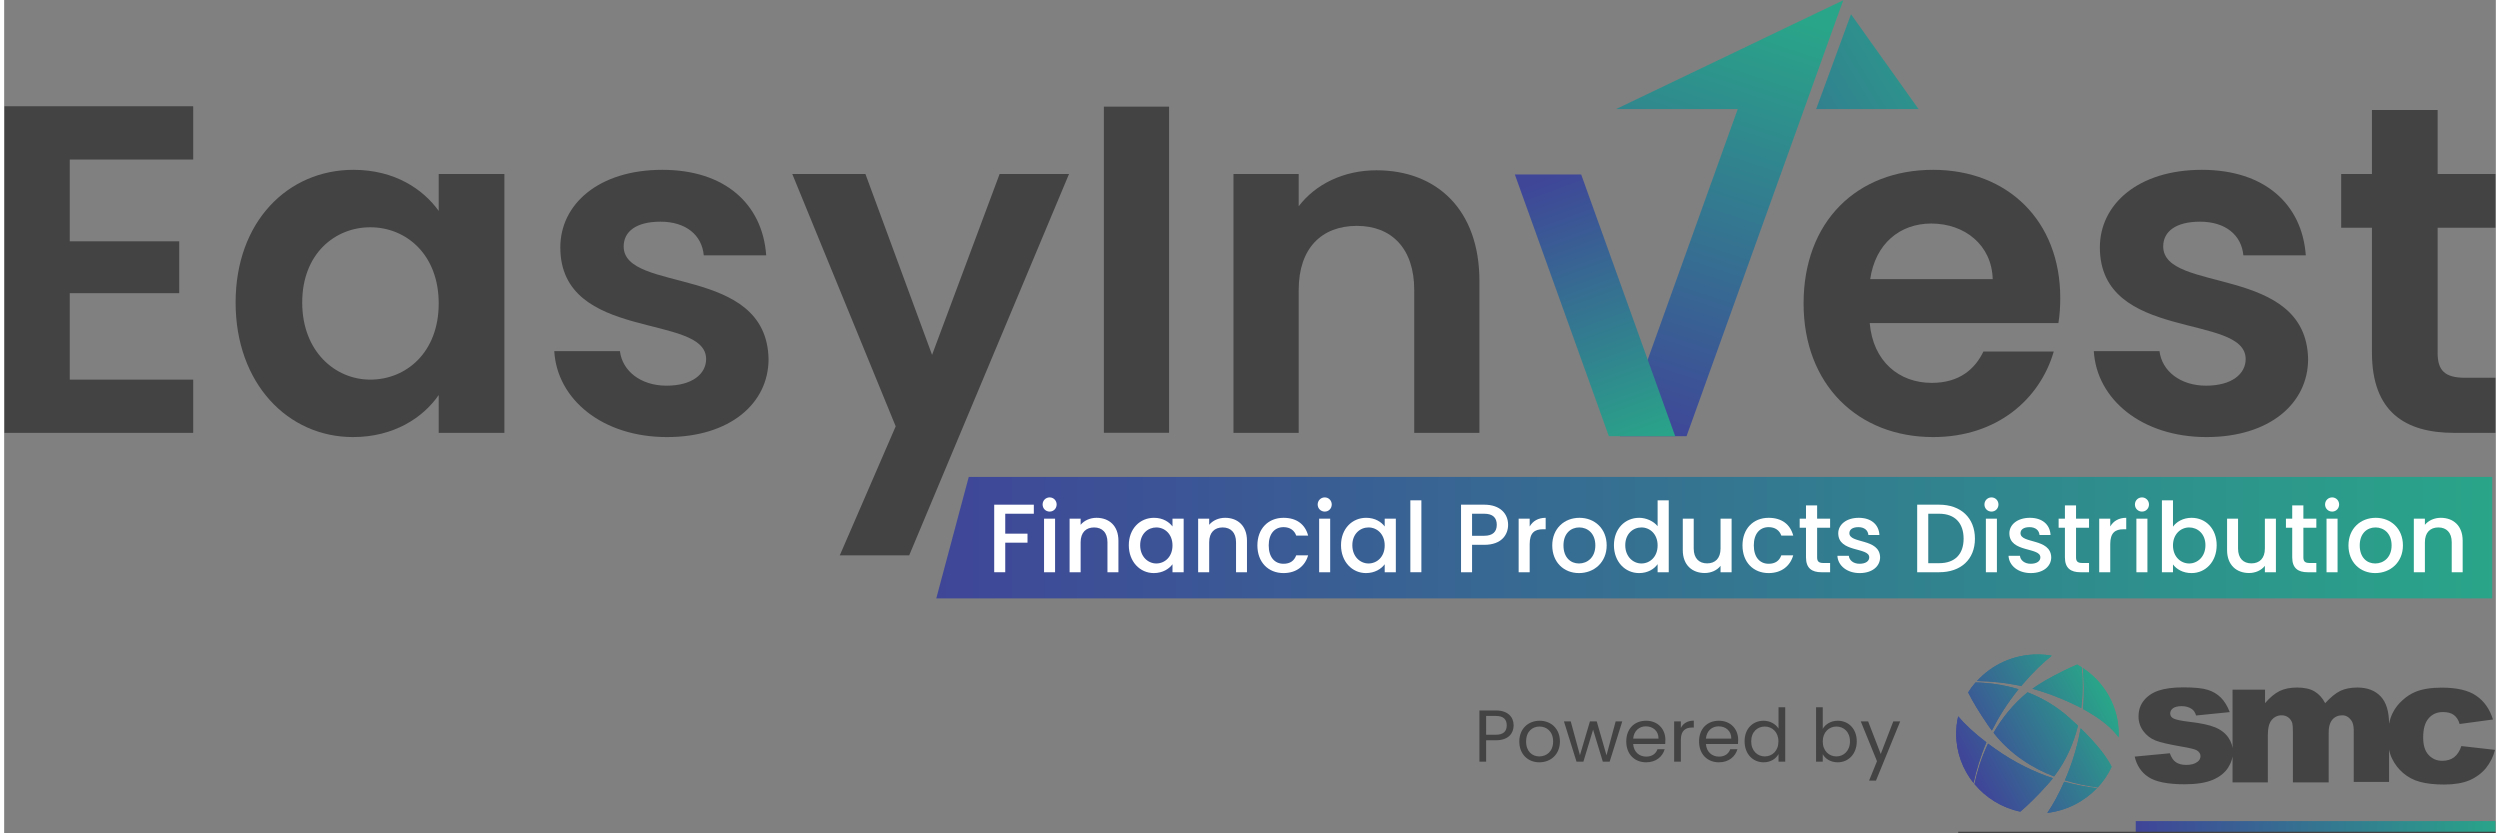 <?xml version="1.0" encoding="UTF-8"?>
<svg xmlns="http://www.w3.org/2000/svg" xmlns:xlink="http://www.w3.org/1999/xlink" width="300px" height="100px" viewBox="0 0 299 100" version="1.1">
<rect x="0" y="0" width="299" height="100" fill="#808080" stroke="none"/>
<defs>
<linearGradient id="linear0" gradientUnits="userSpaceOnUse" x1="1204.93" y1="692.885" x2="3216.37" y2="692.885" gradientTransform="matrix(0.093,0,0,0.093,0,0)">
<stop offset="0" style="stop-color:rgb(24.706%,27.451%,59.608%);stop-opacity:1;"/>
<stop offset="1" style="stop-color:rgb(16.078%,64.706%,53.725%);stop-opacity:1;"/>
</linearGradient>
<linearGradient id="linear1" gradientUnits="userSpaceOnUse" x1="2074.06" y1="544.789" x2="2252.09" y2="5.167" gradientTransform="matrix(0.093,0,0,0.093,0,0)">
<stop offset="0" style="stop-color:rgb(24.706%,27.451%,59.608%);stop-opacity:1;"/>
<stop offset="1" style="stop-color:rgb(16.078%,64.706%,53.725%);stop-opacity:1;"/>
</linearGradient>
<linearGradient id="linear2" gradientUnits="userSpaceOnUse" x1="1996.18" y1="228.128" x2="2122.78" y2="575.481" gradientTransform="matrix(0.093,0,0,0.093,0,0)">
<stop offset="0" style="stop-color:rgb(24.706%,27.451%,59.608%);stop-opacity:1;"/>
<stop offset="1" style="stop-color:rgb(16.078%,64.706%,53.725%);stop-opacity:1;"/>
</linearGradient>
<linearGradient id="linear3" gradientUnits="userSpaceOnUse" x1="2003.11" y1="341.308" x2="2541.15" y2="12.154" gradientTransform="matrix(0.093,0,0,0.093,0,0)">
<stop offset="0" style="stop-color:rgb(24.706%,27.451%,59.608%);stop-opacity:1;"/>
<stop offset="1" style="stop-color:rgb(16.078%,64.706%,53.725%);stop-opacity:1;"/>
</linearGradient>
<linearGradient id="linear4" gradientUnits="userSpaceOnUse" x1="2540.37" y1="998.539" x2="2715.18" y2="902.876" gradientTransform="matrix(0.093,0,0,0.093,0,0)">
<stop offset="0" style="stop-color:rgb(24.706%,27.451%,59.608%);stop-opacity:1;"/>
<stop offset="1" style="stop-color:rgb(16.078%,64.706%,53.725%);stop-opacity:1;"/>
</linearGradient>
<linearGradient id="linear5" gradientUnits="userSpaceOnUse" x1="2566.87" y1="1046.94" x2="2741.67" y2="951.274" gradientTransform="matrix(0.093,0,0,0.093,0,0)">
<stop offset="0" style="stop-color:rgb(24.706%,27.451%,59.608%);stop-opacity:1;"/>
<stop offset="1" style="stop-color:rgb(16.078%,64.706%,53.725%);stop-opacity:1;"/>
</linearGradient>
<linearGradient id="linear6" gradientUnits="userSpaceOnUse" x1="2580.21" y1="1071.32" x2="2755.02" y2="975.66" gradientTransform="matrix(0.093,0,0,0.093,0,0)">
<stop offset="0" style="stop-color:rgb(24.706%,27.451%,59.608%);stop-opacity:1;"/>
<stop offset="1" style="stop-color:rgb(16.078%,64.706%,53.725%);stop-opacity:1;"/>
</linearGradient>
<linearGradient id="linear7" gradientUnits="userSpaceOnUse" x1="2552.27" y1="1020.35" x2="2727.08" y2="924.684" gradientTransform="matrix(0.093,0,0,0.093,0,0)">
<stop offset="0" style="stop-color:rgb(24.706%,27.451%,59.608%);stop-opacity:1;"/>
<stop offset="1" style="stop-color:rgb(16.078%,64.706%,53.725%);stop-opacity:1;"/>
</linearGradient>
<linearGradient id="linear8" gradientUnits="userSpaceOnUse" x1="2525.75" y1="971.801" x2="2700.55" y2="876.139" gradientTransform="matrix(0.093,0,0,0.093,0,0)">
<stop offset="0" style="stop-color:rgb(24.706%,27.451%,59.608%);stop-opacity:1;"/>
<stop offset="1" style="stop-color:rgb(16.078%,64.706%,53.725%);stop-opacity:1;"/>
</linearGradient>
<linearGradient id="linear9" gradientUnits="userSpaceOnUse" x1="2507.6" y1="938.655" x2="2682.41" y2="842.992" gradientTransform="matrix(0.093,0,0,0.093,0,0)">
<stop offset="0" style="stop-color:rgb(24.706%,27.451%,59.608%);stop-opacity:1;"/>
<stop offset="1" style="stop-color:rgb(16.078%,64.706%,53.725%);stop-opacity:1;"/>
</linearGradient>
<linearGradient id="linear10" gradientUnits="userSpaceOnUse" x1="2498.35" y1="921.731" x2="2673.16" y2="826.067" gradientTransform="matrix(0.093,0,0,0.093,0,0)">
<stop offset="0" style="stop-color:rgb(24.706%,27.451%,59.608%);stop-opacity:1;"/>
<stop offset="1" style="stop-color:rgb(16.078%,64.706%,53.725%);stop-opacity:1;"/>
</linearGradient>
<linearGradient id="linear11" gradientUnits="userSpaceOnUse" x1="2524.65" y1="969.814" x2="2699.46" y2="874.152" gradientTransform="matrix(0.093,0,0,0.093,0,0)">
<stop offset="0" style="stop-color:rgb(24.706%,27.451%,59.608%);stop-opacity:1;"/>
<stop offset="1" style="stop-color:rgb(16.078%,64.706%,53.725%);stop-opacity:1;"/>
</linearGradient>
<linearGradient id="linear12" gradientUnits="userSpaceOnUse" x1="2539.81" y1="997.528" x2="2714.62" y2="901.866" gradientTransform="matrix(0.093,0,0,0.093,0,0)">
<stop offset="0" style="stop-color:rgb(24.706%,27.451%,59.608%);stop-opacity:1;"/>
<stop offset="1" style="stop-color:rgb(16.078%,64.706%,53.725%);stop-opacity:1;"/>
</linearGradient>
<linearGradient id="linear13" gradientUnits="userSpaceOnUse" x1="2755.43" y1="1065.42" x2="3220.45" y2="1065.42" gradientTransform="matrix(0.093,0,0,0.093,0,0)">
<stop offset="0" style="stop-color:rgb(24.706%,27.451%,59.608%);stop-opacity:1;"/>
<stop offset="1" style="stop-color:rgb(16.078%,64.706%,53.725%);stop-opacity:1;"/>
</linearGradient>
<linearGradient id="linear14" gradientUnits="userSpaceOnUse" x1="2540.37" y1="998.539" x2="2715.18" y2="902.876" gradientTransform="matrix(0.093,0,0,0.093,0,0)">
<stop offset="0" style="stop-color:rgb(24.706%,27.451%,59.608%);stop-opacity:1;"/>
<stop offset="1" style="stop-color:rgb(16.078%,64.706%,53.725%);stop-opacity:1;"/>
</linearGradient>
<linearGradient id="linear15" gradientUnits="userSpaceOnUse" x1="2566.87" y1="1046.94" x2="2741.67" y2="951.274" gradientTransform="matrix(0.093,0,0,0.093,0,0)">
<stop offset="0" style="stop-color:rgb(24.706%,27.451%,59.608%);stop-opacity:1;"/>
<stop offset="1" style="stop-color:rgb(16.078%,64.706%,53.725%);stop-opacity:1;"/>
</linearGradient>
<linearGradient id="linear16" gradientUnits="userSpaceOnUse" x1="2580.21" y1="1071.32" x2="2755.02" y2="975.66" gradientTransform="matrix(0.093,0,0,0.093,0,0)">
<stop offset="0" style="stop-color:rgb(24.706%,27.451%,59.608%);stop-opacity:1;"/>
<stop offset="1" style="stop-color:rgb(16.078%,64.706%,53.725%);stop-opacity:1;"/>
</linearGradient>
<linearGradient id="linear17" gradientUnits="userSpaceOnUse" x1="2552.27" y1="1020.35" x2="2727.08" y2="924.684" gradientTransform="matrix(0.093,0,0,0.093,0,0)">
<stop offset="0" style="stop-color:rgb(24.706%,27.451%,59.608%);stop-opacity:1;"/>
<stop offset="1" style="stop-color:rgb(16.078%,64.706%,53.725%);stop-opacity:1;"/>
</linearGradient>
<linearGradient id="linear18" gradientUnits="userSpaceOnUse" x1="2525.75" y1="971.801" x2="2700.55" y2="876.139" gradientTransform="matrix(0.093,0,0,0.093,0,0)">
<stop offset="0" style="stop-color:rgb(24.706%,27.451%,59.608%);stop-opacity:1;"/>
<stop offset="1" style="stop-color:rgb(16.078%,64.706%,53.725%);stop-opacity:1;"/>
</linearGradient>
<linearGradient id="linear19" gradientUnits="userSpaceOnUse" x1="2507.6" y1="938.655" x2="2682.41" y2="842.992" gradientTransform="matrix(0.093,0,0,0.093,0,0)">
<stop offset="0" style="stop-color:rgb(24.706%,27.451%,59.608%);stop-opacity:1;"/>
<stop offset="1" style="stop-color:rgb(16.078%,64.706%,53.725%);stop-opacity:1;"/>
</linearGradient>
<linearGradient id="linear20" gradientUnits="userSpaceOnUse" x1="2498.35" y1="921.731" x2="2673.16" y2="826.067" gradientTransform="matrix(0.093,0,0,0.093,0,0)">
<stop offset="0" style="stop-color:rgb(24.706%,27.451%,59.608%);stop-opacity:1;"/>
<stop offset="1" style="stop-color:rgb(16.078%,64.706%,53.725%);stop-opacity:1;"/>
</linearGradient>
<linearGradient id="linear21" gradientUnits="userSpaceOnUse" x1="2524.65" y1="969.814" x2="2699.46" y2="874.152" gradientTransform="matrix(0.093,0,0,0.093,0,0)">
<stop offset="0" style="stop-color:rgb(24.706%,27.451%,59.608%);stop-opacity:1;"/>
<stop offset="1" style="stop-color:rgb(16.078%,64.706%,53.725%);stop-opacity:1;"/>
</linearGradient>
<linearGradient id="linear22" gradientUnits="userSpaceOnUse" x1="2539.81" y1="997.528" x2="2714.62" y2="901.866" gradientTransform="matrix(0.093,0,0,0.093,0,0)">
<stop offset="0" style="stop-color:rgb(24.706%,27.451%,59.608%);stop-opacity:1;"/>
<stop offset="1" style="stop-color:rgb(16.078%,64.706%,53.725%);stop-opacity:1;"/>
</linearGradient>
</defs>
<g id="surface1">
<path style=" stroke:none;fill-rule:nonzero;fill:rgb(26.275%,26.275%,26.275%);fill-opacity:1;" d="M 22.684 19.145 L 7.871 19.145 L 7.871 28.957 L 21.008 28.957 L 21.008 35.18 L 7.871 35.18 L 7.871 45.555 L 22.684 45.555 L 22.684 51.945 L 0.043 51.945 L 0.043 12.75 L 22.684 12.75 Z M 22.684 19.145 "/>
<path style=" stroke:none;fill-rule:nonzero;fill:rgb(26.275%,26.275%,26.275%);fill-opacity:1;" d="M 41.914 20.379 C 46.891 20.379 50.301 22.73 52.145 25.312 L 52.145 20.883 L 60.027 20.883 L 60.027 51.945 L 52.145 51.945 L 52.145 47.402 C 50.301 50.094 46.777 52.449 41.859 52.449 C 34.031 52.449 27.773 46.004 27.773 36.301 C 27.773 26.602 34.031 20.379 41.914 20.379 Z M 43.93 27.273 C 39.734 27.273 35.766 30.414 35.766 36.301 C 35.766 42.188 39.734 45.555 43.93 45.555 C 48.234 45.555 52.145 42.301 52.145 36.414 C 52.145 30.527 48.234 27.273 43.93 27.273 Z M 43.93 27.273 "/>
<path style=" stroke:none;fill-rule:nonzero;fill:rgb(26.275%,26.275%,26.275%);fill-opacity:1;" d="M 79.539 52.449 C 71.77 52.449 66.344 47.91 66.012 42.133 L 73.891 42.133 C 74.172 44.488 76.352 46.281 79.484 46.281 C 82.559 46.281 84.234 44.879 84.234 43.086 C 84.234 37.535 66.738 41.066 66.738 29.684 C 66.738 24.527 71.32 20.379 78.98 20.379 C 86.469 20.379 91 24.469 91.445 30.637 L 83.953 30.637 C 83.73 28.227 81.832 26.602 78.754 26.602 C 75.848 26.602 74.34 27.777 74.34 29.574 C 74.34 35.234 91.5 31.703 91.727 43.086 C 91.727 48.414 87.086 52.449 79.539 52.449 Z M 79.539 52.449 "/>
<path style=" stroke:none;fill-rule:nonzero;fill:rgb(26.275%,26.275%,26.275%);fill-opacity:1;" d="M 119.453 20.883 L 127.781 20.883 L 108.605 66.637 L 100.277 66.637 L 106.984 51.16 L 94.574 20.883 L 103.352 20.883 L 111.348 42.582 Z M 119.453 20.883 "/>
<path style=" stroke:none;fill-rule:nonzero;fill:rgb(26.275%,26.275%,26.275%);fill-opacity:1;" d="M 131.965 12.797 L 139.789 12.797 L 139.789 51.934 L 131.965 51.934 Z M 131.965 12.797 "/>
<path style=" stroke:none;fill-rule:nonzero;fill:rgb(26.275%,26.275%,26.275%);fill-opacity:1;" d="M 169.207 34.789 C 169.207 29.797 166.469 27.105 162.332 27.105 C 158.082 27.105 155.344 29.797 155.344 34.789 L 155.344 51.945 L 147.516 51.945 L 147.516 20.883 L 155.344 20.883 L 155.344 24.75 C 157.355 22.117 160.711 20.434 164.68 20.434 C 171.891 20.434 177.031 25.145 177.031 33.723 L 177.031 51.945 L 169.207 51.945 Z M 169.207 34.789 "/>
<path style=" stroke:none;fill-rule:nonzero;fill:rgb(26.275%,26.275%,26.275%);fill-opacity:1;" d="M 231.473 52.449 C 222.469 52.449 215.93 46.172 215.93 36.414 C 215.93 26.602 222.301 20.379 231.473 20.379 C 240.414 20.379 246.73 26.488 246.73 35.742 C 246.73 36.75 246.676 37.758 246.508 38.77 L 223.867 38.77 C 224.258 43.367 227.391 45.945 231.305 45.945 C 234.656 45.945 236.504 44.266 237.508 42.188 L 245.949 42.188 C 244.285 47.91 239.141 52.449 231.473 52.449 Z M 223.926 33.496 L 238.625 33.496 C 238.516 29.406 235.273 26.824 231.246 26.824 C 227.5 26.824 224.539 29.238 223.926 33.496 Z M 223.926 33.496 "/>
<path style=" stroke:none;fill-rule:nonzero;fill:rgb(26.275%,26.275%,26.275%);fill-opacity:1;" d="M 264.285 52.449 C 256.516 52.449 251.094 47.91 250.758 42.133 L 258.641 42.133 C 258.918 44.488 261.102 46.281 264.23 46.281 C 267.305 46.281 268.98 44.879 268.98 43.086 C 268.98 37.535 251.484 41.066 251.484 29.684 C 251.484 24.527 256.07 20.379 263.727 20.379 C 271.219 20.379 275.746 24.469 276.195 30.637 L 268.703 30.637 C 268.48 28.227 266.578 26.602 263.504 26.602 C 260.598 26.602 259.086 27.777 259.086 29.574 C 259.086 35.234 276.25 31.703 276.473 43.086 C 276.473 48.414 271.844 52.449 264.285 52.449 Z M 264.285 52.449 "/>
<path style=" stroke:none;fill-rule:nonzero;fill:rgb(26.275%,26.275%,26.275%);fill-opacity:1;" d="M 284.133 27.332 L 280.441 27.332 L 280.441 20.883 L 284.133 20.883 L 284.133 13.199 L 292.016 13.199 L 292.016 20.883 L 298.945 20.883 L 298.945 27.332 L 292.016 27.332 L 292.016 42.359 C 292.016 44.434 292.852 45.332 295.312 45.332 L 298.945 45.332 L 298.945 51.945 L 294.027 51.945 C 288.102 51.945 284.133 49.422 284.133 42.301 Z M 284.133 27.332 "/>
<path style=" stroke:none;fill-rule:nonzero;fill:url(#linear0);" d="M 298.566 57.23 L 298.566 71.809 L 111.852 71.809 L 115.75 57.23 Z M 298.566 57.23 "/>
<path style=" stroke:none;fill-rule:nonzero;fill:rgb(100%,100%,100%);fill-opacity:1;" d="M 118.805 68.668 L 118.805 60.562 L 123.559 60.562 L 123.559 61.648 L 120.129 61.648 L 120.129 64.039 L 122.801 64.039 L 122.801 65.121 L 120.129 65.121 L 120.129 68.668 Z M 118.805 68.668 "/>
<path style=" stroke:none;fill-rule:nonzero;fill:rgb(100%,100%,100%);fill-opacity:1;" d="M 124.785 68.668 L 124.785 62.242 L 126.109 62.242 L 126.109 68.668 Z M 125.461 61.391 C 124.984 61.391 124.613 61.02 124.613 60.539 C 124.613 60.062 124.984 59.688 125.461 59.688 C 125.926 59.688 126.297 60.062 126.297 60.539 C 126.297 61.02 125.926 61.391 125.461 61.391 Z M 125.461 61.391 "/>
<path style=" stroke:none;fill-rule:nonzero;fill:rgb(100%,100%,100%);fill-opacity:1;" d="M 132.395 68.668 L 132.395 65.074 C 132.395 63.898 131.758 63.293 130.793 63.293 C 129.816 63.293 129.176 63.898 129.176 65.074 L 129.176 68.668 L 127.852 68.668 L 127.852 62.242 L 129.176 62.242 L 129.176 62.977 C 129.605 62.453 130.316 62.137 131.082 62.137 C 132.582 62.137 133.711 63.082 133.711 64.879 L 133.711 68.668 Z M 132.395 68.668 "/>
<path style=" stroke:none;fill-rule:nonzero;fill:rgb(100%,100%,100%);fill-opacity:1;" d="M 134.957 65.426 C 134.957 63.441 136.297 62.137 137.98 62.137 C 139.062 62.137 139.805 62.648 140.199 63.176 L 140.199 62.242 L 141.539 62.242 L 141.539 68.668 L 140.199 68.668 L 140.199 67.711 C 139.793 68.258 139.027 68.77 137.957 68.77 C 136.297 68.77 134.957 67.406 134.957 65.426 Z M 140.199 65.449 C 140.199 64.074 139.258 63.293 138.258 63.293 C 137.273 63.293 136.32 64.039 136.32 65.426 C 136.32 66.812 137.273 67.617 138.258 67.617 C 139.258 67.617 140.199 66.836 140.199 65.449 Z M 140.199 65.449 "/>
<path style=" stroke:none;fill-rule:nonzero;fill:rgb(100%,100%,100%);fill-opacity:1;" d="M 147.824 68.668 L 147.824 65.074 C 147.824 63.898 147.184 63.293 146.219 63.293 C 145.242 63.293 144.602 63.898 144.602 65.074 L 144.602 68.668 L 143.277 68.668 L 143.277 62.242 L 144.602 62.242 L 144.602 62.977 C 145.031 62.453 145.742 62.137 146.512 62.137 C 148.008 62.137 149.137 63.082 149.137 64.879 L 149.137 68.668 Z M 147.824 68.668 "/>
<path style=" stroke:none;fill-rule:nonzero;fill:rgb(100%,100%,100%);fill-opacity:1;" d="M 150.387 65.449 C 150.387 63.441 151.688 62.137 153.523 62.137 C 155.094 62.137 156.117 62.918 156.477 64.27 L 155.047 64.27 C 154.824 63.652 154.312 63.258 153.523 63.258 C 152.453 63.258 151.746 64.051 151.746 65.449 C 151.746 66.859 152.453 67.652 153.523 67.652 C 154.312 67.652 154.801 67.301 155.047 66.637 L 156.477 66.637 C 156.117 67.898 155.094 68.77 153.523 68.77 C 151.688 68.77 150.387 67.465 150.387 65.449 Z M 150.387 65.449 "/>
<path style=" stroke:none;fill-rule:nonzero;fill:rgb(100%,100%,100%);fill-opacity:1;" d="M 157.797 68.668 L 157.797 62.242 L 159.121 62.242 L 159.121 68.668 Z M 158.473 61.391 C 157.996 61.391 157.621 61.02 157.621 60.539 C 157.621 60.062 157.996 59.688 158.473 59.688 C 158.938 59.688 159.309 60.062 159.309 60.539 C 159.309 61.02 158.938 61.391 158.473 61.391 Z M 158.473 61.391 "/>
<path style=" stroke:none;fill-rule:nonzero;fill:rgb(100%,100%,100%);fill-opacity:1;" d="M 160.422 65.426 C 160.422 63.441 161.758 62.137 163.441 62.137 C 164.523 62.137 165.27 62.648 165.664 63.176 L 165.664 62.242 L 167 62.242 L 167 68.668 L 165.664 68.668 L 165.664 67.711 C 165.258 68.258 164.488 68.77 163.418 68.77 C 161.758 68.77 160.422 67.406 160.422 65.426 Z M 165.664 65.449 C 165.664 64.074 164.723 63.293 163.723 63.293 C 162.734 63.293 161.781 64.039 161.781 65.426 C 161.781 66.812 162.734 67.617 163.723 67.617 C 164.723 67.617 165.664 66.836 165.664 65.449 Z M 165.664 65.449 "/>
<path style=" stroke:none;fill-rule:nonzero;fill:rgb(100%,100%,100%);fill-opacity:1;" d="M 168.742 68.668 L 168.742 60.039 L 170.066 60.039 L 170.066 68.668 Z M 168.742 68.668 "/>
<path style=" stroke:none;fill-rule:nonzero;fill:rgb(100%,100%,100%);fill-opacity:1;" d="M 176.148 64.293 L 177.613 64.293 C 178.648 64.293 179.113 63.793 179.113 62.977 C 179.113 62.137 178.648 61.648 177.613 61.648 L 176.148 61.648 Z M 180.473 62.977 C 180.473 64.133 179.719 65.379 177.613 65.379 L 176.148 65.379 L 176.148 68.668 L 174.824 68.668 L 174.824 60.562 L 177.613 60.562 C 179.531 60.562 180.473 61.66 180.473 62.977 Z M 180.473 62.977 "/>
<path style=" stroke:none;fill-rule:nonzero;fill:rgb(100%,100%,100%);fill-opacity:1;" d="M 183.062 65.285 L 183.062 68.668 L 181.738 68.668 L 181.738 62.242 L 183.062 62.242 L 183.062 63.176 C 183.434 62.535 184.074 62.137 184.98 62.137 L 184.98 63.512 L 184.645 63.512 C 183.668 63.512 183.062 63.922 183.062 65.285 Z M 183.062 65.285 "/>
<path style=" stroke:none;fill-rule:nonzero;fill:rgb(100%,100%,100%);fill-opacity:1;" d="M 192.301 65.449 C 192.301 67.465 190.812 68.77 188.977 68.77 C 187.152 68.77 185.77 67.465 185.77 65.449 C 185.77 63.43 187.211 62.137 189.035 62.137 C 190.859 62.137 192.301 63.43 192.301 65.449 Z M 187.117 65.449 C 187.117 66.906 187.977 67.617 188.977 67.617 C 189.965 67.617 190.941 66.906 190.941 65.449 C 190.941 63.992 190 63.293 189.012 63.293 C 188.012 63.293 187.117 63.992 187.117 65.449 Z M 187.117 65.449 "/>
<path style=" stroke:none;fill-rule:nonzero;fill:rgb(100%,100%,100%);fill-opacity:1;" d="M 193.172 65.426 C 193.172 63.441 194.508 62.137 196.203 62.137 C 197.043 62.137 197.926 62.535 198.414 63.141 L 198.414 60.039 L 199.75 60.039 L 199.75 68.668 L 198.414 68.668 L 198.414 67.699 C 198.008 68.281 197.238 68.77 196.191 68.77 C 194.508 68.77 193.172 67.406 193.172 65.426 Z M 198.414 65.449 C 198.414 64.074 197.473 63.293 196.473 63.293 C 195.484 63.293 194.531 64.039 194.531 65.426 C 194.531 66.812 195.484 67.617 196.473 67.617 C 197.473 67.617 198.414 66.836 198.414 65.449 Z M 198.414 65.449 "/>
<path style=" stroke:none;fill-rule:nonzero;fill:rgb(100%,100%,100%);fill-opacity:1;" d="M 207.293 62.242 L 207.293 68.668 L 205.965 68.668 L 205.965 67.898 C 205.547 68.445 204.828 68.762 204.07 68.762 C 202.57 68.762 201.434 67.816 201.434 66.02 L 201.434 62.242 L 202.746 62.242 L 202.746 65.82 C 202.746 67 203.387 67.605 204.352 67.605 C 205.328 67.605 205.965 67 205.965 65.82 L 205.965 62.242 Z M 207.293 62.242 "/>
<path style=" stroke:none;fill-rule:nonzero;fill:rgb(100%,100%,100%);fill-opacity:1;" d="M 208.598 65.449 C 208.598 63.441 209.898 62.137 211.738 62.137 C 213.305 62.137 214.328 62.918 214.688 64.27 L 213.258 64.27 C 213.039 63.652 212.527 63.258 211.738 63.258 C 210.668 63.258 209.957 64.051 209.957 65.449 C 209.957 66.859 210.668 67.652 211.738 67.652 C 212.527 67.652 213.016 67.301 213.258 66.637 L 214.688 66.637 C 214.328 67.898 213.305 68.77 211.738 68.77 C 209.898 68.77 208.598 67.465 208.598 65.449 Z M 208.598 65.449 "/>
<path style=" stroke:none;fill-rule:nonzero;fill:rgb(100%,100%,100%);fill-opacity:1;" d="M 216.219 66.883 L 216.219 63.328 L 215.461 63.328 L 215.461 62.242 L 216.219 62.242 L 216.219 60.645 L 217.555 60.645 L 217.555 62.242 L 219.113 62.242 L 219.113 63.328 L 217.555 63.328 L 217.555 66.883 C 217.555 67.359 217.742 67.559 218.301 67.559 L 219.113 67.559 L 219.113 68.668 L 218.066 68.668 C 216.926 68.668 216.219 68.188 216.219 66.883 Z M 216.219 66.883 "/>
<path style=" stroke:none;fill-rule:nonzero;fill:rgb(100%,100%,100%);fill-opacity:1;" d="M 225.113 66.871 C 225.113 67.957 224.172 68.77 222.66 68.77 C 221.125 68.77 220.043 67.863 219.988 66.695 L 221.359 66.695 C 221.402 67.219 221.902 67.652 222.637 67.652 C 223.402 67.652 223.809 67.324 223.809 66.883 C 223.809 65.625 220.09 66.348 220.09 63.992 C 220.09 62.965 221.043 62.137 222.555 62.137 C 224.008 62.137 224.961 62.918 225.031 64.199 L 223.707 64.199 C 223.66 63.641 223.23 63.258 222.508 63.258 C 221.801 63.258 221.426 63.547 221.426 63.98 C 221.426 65.273 225.043 64.551 225.113 66.871 Z M 225.113 66.871 "/>
<path style=" stroke:none;fill-rule:nonzero;fill:rgb(100%,100%,100%);fill-opacity:1;" d="M 232.203 60.562 C 234.793 60.562 236.492 62.137 236.492 64.645 C 236.492 67.141 234.793 68.668 232.203 68.668 L 229.562 68.668 L 229.562 60.562 Z M 230.891 67.582 L 232.203 67.582 C 234.109 67.582 235.133 66.484 235.133 64.645 C 235.133 62.789 234.109 61.648 232.203 61.648 L 230.891 61.648 Z M 230.891 67.582 "/>
<path style=" stroke:none;fill-rule:nonzero;fill:rgb(100%,100%,100%);fill-opacity:1;" d="M 237.805 68.668 L 237.805 62.242 L 239.129 62.242 L 239.129 68.668 Z M 238.48 61.391 C 238.004 61.391 237.633 61.02 237.633 60.539 C 237.633 60.062 238.004 59.688 238.48 59.688 C 238.945 59.688 239.316 60.062 239.316 60.539 C 239.316 61.02 238.945 61.391 238.48 61.391 Z M 238.48 61.391 "/>
<path style=" stroke:none;fill-rule:nonzero;fill:rgb(100%,100%,100%);fill-opacity:1;" d="M 245.648 66.871 C 245.648 67.957 244.707 68.77 243.195 68.77 C 241.66 68.77 240.578 67.863 240.523 66.695 L 241.895 66.695 C 241.938 67.219 242.441 67.652 243.172 67.652 C 243.938 67.652 244.344 67.324 244.344 66.883 C 244.344 65.625 240.625 66.348 240.625 63.992 C 240.625 62.965 241.578 62.137 243.09 62.137 C 244.543 62.137 245.496 62.918 245.566 64.199 L 244.242 64.199 C 244.195 63.641 243.766 63.258 243.043 63.258 C 242.336 63.258 241.961 63.547 241.961 63.98 C 241.961 65.273 245.578 64.551 245.648 66.871 Z M 245.648 66.871 "/>
<path style=" stroke:none;fill-rule:nonzero;fill:rgb(100%,100%,100%);fill-opacity:1;" d="M 247.289 66.883 L 247.289 63.328 L 246.535 63.328 L 246.535 62.242 L 247.289 62.242 L 247.289 60.645 L 248.625 60.645 L 248.625 62.242 L 250.184 62.242 L 250.184 63.328 L 248.625 63.328 L 248.625 66.883 C 248.625 67.359 248.812 67.559 249.371 67.559 L 250.184 67.559 L 250.184 68.668 L 249.137 68.668 C 248 68.668 247.289 68.188 247.289 66.883 Z M 247.289 66.883 "/>
<path style=" stroke:none;fill-rule:nonzero;fill:rgb(100%,100%,100%);fill-opacity:1;" d="M 252.73 65.285 L 252.73 68.668 L 251.406 68.668 L 251.406 62.242 L 252.73 62.242 L 252.73 63.176 C 253.102 62.535 253.742 62.137 254.648 62.137 L 254.648 63.512 L 254.312 63.512 C 253.336 63.512 252.73 63.922 252.73 65.285 Z M 252.73 65.285 "/>
<path style=" stroke:none;fill-rule:nonzero;fill:rgb(100%,100%,100%);fill-opacity:1;" d="M 255.867 68.668 L 255.867 62.242 L 257.191 62.242 L 257.191 68.668 Z M 256.539 61.391 C 256.062 61.391 255.691 61.02 255.691 60.539 C 255.691 60.062 256.062 59.688 256.539 59.688 C 257.004 59.688 257.379 60.062 257.379 60.539 C 257.379 61.02 257.004 61.391 256.539 61.391 Z M 256.539 61.391 "/>
<path style=" stroke:none;fill-rule:nonzero;fill:rgb(100%,100%,100%);fill-opacity:1;" d="M 260.258 63.199 C 260.676 62.613 261.477 62.137 262.488 62.137 C 264.188 62.137 265.5 63.441 265.5 65.426 C 265.5 67.406 264.172 68.77 262.488 68.77 C 261.43 68.77 260.676 68.293 260.258 67.734 L 260.258 68.668 L 258.93 68.668 L 258.93 60.039 L 260.258 60.039 Z M 264.152 65.426 C 264.152 64.039 263.195 63.293 262.199 63.293 C 261.211 63.293 260.258 64.074 260.258 65.449 C 260.258 66.836 261.211 67.617 262.199 67.617 C 263.195 67.617 264.152 66.812 264.152 65.426 Z M 264.152 65.426 "/>
<path style=" stroke:none;fill-rule:nonzero;fill:rgb(100%,100%,100%);fill-opacity:1;" d="M 272.609 62.242 L 272.609 68.668 L 271.285 68.668 L 271.285 67.898 C 270.867 68.445 270.145 68.762 269.391 68.762 C 267.891 68.762 266.75 67.816 266.75 66.02 L 266.75 62.242 L 268.066 62.242 L 268.066 65.82 C 268.066 67 268.703 67.605 269.668 67.605 C 270.645 67.605 271.285 67 271.285 65.82 L 271.285 62.242 Z M 272.609 62.242 "/>
<path style=" stroke:none;fill-rule:nonzero;fill:rgb(100%,100%,100%);fill-opacity:1;" d="M 274.566 66.883 L 274.566 63.328 L 273.812 63.328 L 273.812 62.242 L 274.566 62.242 L 274.566 60.645 L 275.906 60.645 L 275.906 62.242 L 277.461 62.242 L 277.461 63.328 L 275.906 63.328 L 275.906 66.883 C 275.906 67.359 276.09 67.559 276.648 67.559 L 277.461 67.559 L 277.461 68.668 L 276.414 68.668 C 275.277 68.668 274.566 68.188 274.566 66.883 Z M 274.566 66.883 "/>
<path style=" stroke:none;fill-rule:nonzero;fill:rgb(100%,100%,100%);fill-opacity:1;" d="M 278.684 68.668 L 278.684 62.242 L 280.008 62.242 L 280.008 68.668 Z M 279.359 61.391 C 278.883 61.391 278.508 61.02 278.508 60.539 C 278.508 60.062 278.883 59.688 279.359 59.688 C 279.824 59.688 280.195 60.062 280.195 60.539 C 280.195 61.02 279.824 61.391 279.359 61.391 Z M 279.359 61.391 "/>
<path style=" stroke:none;fill-rule:nonzero;fill:rgb(100%,100%,100%);fill-opacity:1;" d="M 287.852 65.449 C 287.852 67.465 286.363 68.77 284.527 68.77 C 282.703 68.77 281.316 67.465 281.316 65.449 C 281.316 63.43 282.758 62.137 284.586 62.137 C 286.41 62.137 287.852 63.43 287.852 65.449 Z M 282.668 65.449 C 282.668 66.906 283.527 67.617 284.527 67.617 C 285.516 67.617 286.492 66.906 286.492 65.449 C 286.492 63.992 285.551 63.293 284.562 63.293 C 283.562 63.293 282.668 63.992 282.668 65.449 Z M 282.668 65.449 "/>
<path style=" stroke:none;fill-rule:nonzero;fill:rgb(100%,100%,100%);fill-opacity:1;" d="M 293.707 68.668 L 293.707 65.074 C 293.707 63.898 293.066 63.293 292.102 63.293 C 291.125 63.293 290.488 63.898 290.488 65.074 L 290.488 68.668 L 289.16 68.668 L 289.16 62.242 L 290.488 62.242 L 290.488 62.977 C 290.918 62.453 291.625 62.137 292.391 62.137 C 293.895 62.137 295.02 63.082 295.02 64.879 L 295.02 68.668 Z M 293.707 68.668 "/>
<path style=" stroke:none;fill-rule:nonzero;fill:url(#linear1);" d="M 220.691 0.035 L 219.461 3.434 L 215.996 13.09 L 201.887 52.34 L 193.926 52.34 L 197.227 43.156 L 208.027 13.09 L 193.422 13.09 L 209.637 5.328 L 211.055 4.645 L 217.562 1.527 Z M 220.691 0.035 "/>
<path style=" stroke:none;fill-rule:nonzero;fill:url(#linear2);" d="M 200.523 52.34 L 192.562 52.34 L 181.281 20.938 L 189.242 20.938 L 197.223 43.156 Z M 200.523 52.34 "/>
<path style=" stroke:none;fill-rule:nonzero;fill:url(#linear3);" d="M 229.727 13.09 L 217.438 13.09 L 221.621 1.707 Z M 229.727 13.09 "/>
<path style=" stroke:none;fill-rule:nonzero;fill:url(#linear4);" d="M 249.438 80.164 C 249.582 81.609 249.629 83.27 249.473 85.086 C 251.672 86.273 252.98 87.43 253.73 88.473 C 253.742 88.336 253.742 88.203 253.742 88.078 C 253.742 84.781 252.043 81.879 249.438 80.164 Z M 249.438 80.164 "/>
<path style=" stroke:none;fill-rule:nonzero;fill:url(#linear5);" d="M 249.18 87.395 C 248.867 89.145 248.363 90.996 247.582 92.926 C 247.48 93.16 247.383 93.395 247.293 93.633 C 248.668 94.059 250.008 94.324 251.238 94.484 C 251.91 93.754 252.469 92.926 252.895 92.016 C 252.414 91.039 251.383 89.539 249.18 87.395 Z M 249.18 87.395 "/>
<path style=" stroke:none;fill-rule:nonzero;fill:url(#linear6);" d="M 245.18 97.547 C 247.516 97.266 249.594 96.176 251.129 94.586 C 249.941 94.438 248.613 94.203 247.203 93.812 C 246.52 95.359 245.84 96.582 245.18 97.547 Z M 245.18 97.547 "/>
<path style=" stroke:none;fill-rule:nonzero;fill:url(#linear7);" d="M 238.863 89.816 C 238.582 89.617 238.324 89.426 238.07 89.234 C 237.273 90.906 236.758 92.59 236.438 94.09 C 237.812 95.738 239.734 96.941 241.938 97.398 C 242.844 96.625 243.906 95.594 245.156 94.203 C 245.402 93.934 245.625 93.664 245.848 93.383 C 243.625 92.645 241.242 91.512 238.863 89.816 Z M 238.863 89.816 "/>
<path style=" stroke:none;fill-rule:nonzero;fill:url(#linear8);" d="M 234.48 85.961 C 234.32 86.645 234.242 87.34 234.242 88.07 C 234.242 90.289 235.027 92.34 236.324 93.957 C 236.637 92.5 237.117 90.84 237.867 89.078 C 236.379 87.945 235.285 86.914 234.48 85.961 Z M 234.48 85.961 "/>
<path style=" stroke:none;fill-rule:nonzero;fill:url(#linear9);" d="M 238.523 87.664 C 239.332 86.051 240.383 84.367 241.723 82.707 C 239.969 82.168 238.211 81.934 236.57 81.891 C 236.246 82.258 235.941 82.664 235.676 83.09 C 236.223 84.176 237.016 85.523 238.156 87.16 C 238.281 87.34 238.402 87.508 238.523 87.664 Z M 238.523 87.664 "/>
<path style=" stroke:none;fill-rule:nonzero;fill:url(#linear10);" d="M 242.215 82.125 C 243.5 80.621 244.664 79.512 245.715 78.684 C 245.156 78.582 244.586 78.535 244.004 78.535 C 241.109 78.535 238.516 79.77 236.738 81.723 C 238.359 81.742 240.148 81.91 242.059 82.328 C 242.105 82.258 242.16 82.191 242.215 82.125 Z M 242.215 82.125 "/>
<path style=" stroke:none;fill-rule:nonzero;fill:url(#linear11);" d="M 243.387 82.652 C 244.418 82.934 245.457 83.281 246.531 83.719 C 247.559 84.133 248.453 84.547 249.246 84.961 C 249.461 83.223 249.438 81.555 249.305 80.074 C 249.125 79.961 248.945 79.848 248.754 79.746 C 247.703 80.195 246.43 80.812 244.922 81.664 C 244.383 81.98 243.871 82.305 243.387 82.652 Z M 243.387 82.652 "/>
<path style=" stroke:none;fill-rule:nonzero;fill:url(#linear12);" d="M 238.727 87.934 C 240.793 90.559 243.41 92.184 245.992 93.172 C 247.469 91.23 248.352 89.145 248.855 87.082 C 248.531 86.777 248.184 86.453 247.816 86.129 C 246.238 84.715 244.539 83.738 242.805 83.078 C 241.051 84.516 239.723 86.195 238.727 87.934 Z M 238.727 87.934 "/>
<path style=" stroke:none;fill-rule:nonzero;fill:url(#linear13);" d="M 298.957 98.531 L 255.789 98.531 L 255.789 99.875 L 298.957 99.875 Z M 298.957 98.531 "/>
<path style=" stroke:none;fill-rule:nonzero;fill:rgb(26.275%,26.275%,26.275%);fill-opacity:1;" d="M 294.863 89.527 L 298.902 89.984 C 298.699 90.793 298.328 91.531 297.805 92.184 C 297.277 92.812 296.609 93.305 295.848 93.629 C 295.066 93.965 294.059 94.137 292.828 94.145 C 291.656 94.145 290.672 94.035 289.891 93.82 C 289.141 93.621 288.457 93.262 287.867 92.754 C 287.305 92.273 286.859 91.68 286.535 91.016 C 286.211 90.355 286.055 89.48 286.055 88.383 C 286.055 87.238 286.242 86.285 286.637 85.523 C 286.926 84.949 287.328 84.445 287.809 84.02 C 288.258 83.605 288.77 83.27 289.328 83.031 C 290.156 82.684 291.219 82.516 292.516 82.516 C 294.328 82.516 295.715 82.84 296.652 83.492 C 297.605 84.141 298.273 85.098 298.656 86.34 L 294.652 86.879 C 294.527 86.406 294.293 86.051 293.969 85.801 C 293.633 85.555 293.199 85.445 292.641 85.445 C 291.934 85.445 291.363 85.703 290.93 86.207 C 290.492 86.711 290.281 87.484 290.281 88.504 C 290.281 89.426 290.492 90.121 290.93 90.59 C 291.363 91.062 291.914 91.297 292.582 91.297 C 293.141 91.297 293.613 91.152 293.992 90.871 C 294.383 90.559 294.676 90.109 294.863 89.527 Z M 267.395 82.762 L 271.305 82.762 L 271.305 84.379 C 271.875 83.707 272.457 83.223 273.039 82.93 C 273.621 82.641 274.324 82.504 275.152 82.504 C 276.035 82.504 276.742 82.664 277.254 82.977 C 277.77 83.289 278.195 83.75 278.52 84.379 C 279.188 83.66 279.793 83.168 280.352 82.898 C 280.898 82.641 281.582 82.504 282.387 82.504 C 283.582 82.504 284.512 82.863 285.18 83.57 C 285.852 84.277 286.188 85.375 286.188 86.879 L 286.188 93.832 L 281.949 93.832 L 281.949 87.539 C 281.93 87.035 281.828 86.664 281.637 86.418 C 281.348 86.039 281 85.836 280.574 85.836 C 280.074 85.836 279.668 86.016 279.367 86.375 C 279.066 86.734 278.91 87.328 278.941 88.125 L 278.941 93.887 L 274.648 93.887 L 274.648 87.766 C 274.648 87.27 274.617 86.945 274.57 86.766 C 274.48 86.496 274.324 86.262 274.102 86.094 C 273.879 85.926 273.598 85.836 273.32 85.836 C 272.848 85.824 272.414 86.027 272.113 86.387 C 271.797 86.754 271.641 87.359 271.641 88.215 L 271.641 93.887 L 267.406 93.887 L 267.406 82.762 Z M 255.664 90.793 L 259.879 90.391 C 260.059 90.895 260.293 91.254 260.605 91.465 C 260.922 91.68 261.332 91.789 261.859 91.789 C 262.43 91.789 262.875 91.668 263.191 91.422 C 263.438 91.242 263.559 91.016 263.559 90.738 C 263.559 90.434 263.402 90.199 263.078 90.02 C 262.844 89.895 262.238 89.75 261.242 89.582 C 259.77 89.324 258.738 89.09 258.168 88.863 C 257.59 88.641 257.086 88.246 256.715 87.754 C 256.324 87.238 256.113 86.609 256.125 85.961 C 256.125 85.23 256.336 84.59 256.762 84.062 C 257.184 83.535 257.766 83.133 258.516 82.875 C 259.266 82.617 260.262 82.484 261.512 82.484 C 262.832 82.484 263.816 82.582 264.441 82.785 C 265.035 82.965 265.582 83.289 266.02 83.727 C 266.441 84.152 266.789 84.727 267.07 85.453 L 263.031 85.859 C 262.922 85.5 262.754 85.242 262.508 85.074 C 262.172 84.848 261.77 84.738 261.301 84.738 C 260.832 84.738 260.473 84.828 260.25 84.996 C 260.035 85.164 259.926 85.375 259.926 85.613 C 259.926 85.891 260.059 86.094 260.34 86.227 C 260.617 86.363 261.223 86.496 262.16 86.609 C 263.57 86.766 264.621 86.992 265.312 87.281 C 266.008 87.562 266.531 87.977 266.902 88.504 C 267.258 89.02 267.449 89.625 267.449 90.254 C 267.449 90.895 267.258 91.523 266.867 92.129 C 266.477 92.734 265.875 93.215 265.047 93.574 C 264.207 93.934 263.078 94.113 261.648 94.113 C 259.625 94.113 258.18 93.82 257.32 93.25 C 256.457 92.688 255.91 91.859 255.664 90.793 Z M 255.664 90.793 "/>
<path style=" stroke:none;fill-rule:nonzero;fill:rgb(26.275%,26.275%,26.275%);fill-opacity:1;" d="M 298.957 99.809 L 234.488 99.809 L 234.488 100 L 298.957 100 Z M 298.957 99.809 "/>
<path style=" stroke:none;fill-rule:nonzero;fill:rgb(26.275%,26.275%,26.275%);fill-opacity:1;" d="M 179.012 88.832 L 177.836 88.832 L 177.836 91.398 L 177.031 91.398 L 177.031 85.254 L 179.012 85.254 C 180.453 85.254 181.137 86.051 181.137 87.047 C 181.125 87.988 180.531 88.832 179.012 88.832 Z M 179.012 88.168 C 179.926 88.168 180.309 87.73 180.309 87.047 C 180.309 86.328 179.918 85.914 179.012 85.914 L 177.836 85.914 L 177.836 88.168 Z M 179.012 88.168 "/>
<path style=" stroke:none;fill-rule:nonzero;fill:rgb(26.275%,26.275%,26.275%);fill-opacity:1;" d="M 184.223 91.477 C 182.855 91.477 181.816 90.512 181.816 88.977 C 181.816 87.449 182.891 86.488 184.254 86.488 C 185.629 86.488 186.691 87.449 186.691 88.977 C 186.691 90.512 185.598 91.477 184.223 91.477 Z M 184.223 90.77 C 185.059 90.77 185.875 90.199 185.875 88.977 C 185.875 87.754 185.07 87.184 184.242 87.184 C 183.406 87.184 182.633 87.754 182.633 88.977 C 182.633 90.199 183.383 90.77 184.223 90.77 Z M 184.223 90.77 "/>
<path style=" stroke:none;fill-rule:nonzero;fill:rgb(26.275%,26.275%,26.275%);fill-opacity:1;" d="M 187.172 86.566 L 187.988 86.566 L 189.094 90.625 L 190.293 86.566 L 191.109 86.566 L 192.281 90.637 L 193.379 86.566 L 194.172 86.566 L 192.66 91.398 L 191.836 91.398 L 190.672 87.562 L 189.508 91.398 L 188.68 91.398 Z M 187.172 86.566 "/>
<path style=" stroke:none;fill-rule:nonzero;fill:rgb(26.275%,26.275%,26.275%);fill-opacity:1;" d="M 197.031 91.477 C 195.656 91.477 194.652 90.512 194.652 88.977 C 194.652 87.449 195.625 86.488 197.031 86.488 C 198.43 86.488 199.348 87.473 199.348 88.797 C 199.348 88.977 199.336 89.109 199.324 89.277 L 195.48 89.277 C 195.547 90.254 196.227 90.793 197.043 90.793 C 197.77 90.793 198.219 90.422 198.398 89.906 L 199.258 89.906 C 199.012 90.793 198.23 91.477 197.031 91.477 Z M 195.48 88.629 L 198.52 88.629 C 198.531 87.688 197.828 87.16 197 87.16 C 196.215 87.16 195.57 87.688 195.48 88.629 Z M 195.48 88.629 "/>
<path style=" stroke:none;fill-rule:nonzero;fill:rgb(26.275%,26.275%,26.275%);fill-opacity:1;" d="M 201.203 91.398 L 200.398 91.398 L 200.398 86.566 L 201.203 86.566 L 201.203 87.352 C 201.473 86.812 202 86.477 202.758 86.477 L 202.758 87.305 L 202.547 87.305 C 201.785 87.305 201.203 87.652 201.203 88.773 Z M 201.203 91.398 "/>
<path style=" stroke:none;fill-rule:nonzero;fill:rgb(26.275%,26.275%,26.275%);fill-opacity:1;" d="M 205.766 91.477 C 204.391 91.477 203.387 90.512 203.387 88.977 C 203.387 87.449 204.359 86.488 205.766 86.488 C 207.164 86.488 208.082 87.473 208.082 88.797 C 208.082 88.977 208.07 89.109 208.059 89.277 L 204.211 89.277 C 204.277 90.254 204.961 90.793 205.777 90.793 C 206.504 90.793 206.953 90.422 207.129 89.906 L 207.992 89.906 C 207.734 90.793 206.961 91.477 205.766 91.477 Z M 204.211 88.629 L 207.254 88.629 C 207.266 87.688 206.562 87.16 205.734 87.16 C 204.949 87.16 204.301 87.688 204.211 88.629 Z M 204.211 88.629 "/>
<path style=" stroke:none;fill-rule:nonzero;fill:rgb(26.275%,26.275%,26.275%);fill-opacity:1;" d="M 211.133 86.488 C 211.891 86.488 212.586 86.879 212.922 87.43 L 212.922 84.871 L 213.727 84.871 L 213.727 91.398 L 212.922 91.398 L 212.922 90.488 C 212.629 91.027 212.004 91.477 211.133 91.477 C 209.836 91.477 208.852 90.469 208.852 88.965 C 208.84 87.449 209.836 86.488 211.133 86.488 Z M 211.277 87.184 C 210.395 87.184 209.645 87.82 209.645 88.965 C 209.645 90.098 210.395 90.77 211.277 90.77 C 212.16 90.77 212.91 90.109 212.91 88.977 C 212.922 87.855 212.16 87.184 211.277 87.184 Z M 211.277 87.184 "/>
<path style=" stroke:none;fill-rule:nonzero;fill:rgb(26.275%,26.275%,26.275%);fill-opacity:1;" d="M 220.031 86.488 C 221.328 86.488 222.312 87.461 222.312 88.965 C 222.312 90.469 221.316 91.477 220.031 91.477 C 219.148 91.477 218.535 91.039 218.23 90.512 L 218.23 91.398 L 217.426 91.398 L 217.426 84.871 L 218.23 84.871 L 218.23 87.461 C 218.535 86.926 219.184 86.488 220.031 86.488 Z M 219.863 87.184 C 218.992 87.184 218.23 87.855 218.23 88.977 C 218.23 90.109 218.992 90.77 219.863 90.77 C 220.746 90.77 221.496 90.098 221.496 88.965 C 221.496 87.82 220.746 87.184 219.863 87.184 Z M 219.863 87.184 "/>
<path style=" stroke:none;fill-rule:nonzero;fill:rgb(26.275%,26.275%,26.275%);fill-opacity:1;" d="M 226.695 86.566 L 227.523 86.566 L 224.617 93.676 L 223.789 93.676 L 224.738 91.344 L 222.793 86.566 L 223.676 86.566 L 225.188 90.48 Z M 226.695 86.566 "/>
<path style=" stroke:none;fill-rule:nonzero;fill:url(#linear14);" d="M 249.438 80.164 C 249.582 81.609 249.629 83.27 249.473 85.086 C 251.672 86.273 252.98 87.43 253.73 88.473 C 253.742 88.336 253.742 88.203 253.742 88.078 C 253.742 84.781 252.043 81.879 249.438 80.164 Z M 249.438 80.164 "/>
<path style=" stroke:none;fill-rule:nonzero;fill:url(#linear15);" d="M 249.18 87.395 C 248.867 89.145 248.363 90.996 247.582 92.926 C 247.48 93.16 247.383 93.395 247.293 93.633 C 248.668 94.059 250.008 94.324 251.238 94.484 C 251.91 93.754 252.469 92.926 252.895 92.016 C 252.414 91.039 251.383 89.539 249.18 87.395 Z M 249.18 87.395 "/>
<path style=" stroke:none;fill-rule:nonzero;fill:url(#linear16);" d="M 245.18 97.547 C 247.516 97.266 249.594 96.176 251.129 94.586 C 249.941 94.438 248.613 94.203 247.203 93.812 C 246.52 95.359 245.84 96.582 245.18 97.547 Z M 245.18 97.547 "/>
<path style=" stroke:none;fill-rule:nonzero;fill:url(#linear17);" d="M 238.863 89.816 C 238.582 89.617 238.324 89.426 238.07 89.234 C 237.273 90.906 236.758 92.59 236.438 94.09 C 237.812 95.738 239.734 96.941 241.938 97.398 C 242.844 96.625 243.906 95.594 245.156 94.203 C 245.402 93.934 245.625 93.664 245.848 93.383 C 243.625 92.645 241.242 91.512 238.863 89.816 Z M 238.863 89.816 "/>
<path style=" stroke:none;fill-rule:nonzero;fill:url(#linear18);" d="M 234.48 85.961 C 234.32 86.645 234.242 87.34 234.242 88.07 C 234.242 90.289 235.027 92.34 236.324 93.957 C 236.637 92.5 237.117 90.84 237.867 89.078 C 236.379 87.945 235.285 86.914 234.48 85.961 Z M 234.48 85.961 "/>
<path style=" stroke:none;fill-rule:nonzero;fill:url(#linear19);" d="M 238.523 87.664 C 239.332 86.051 240.383 84.367 241.723 82.707 C 239.969 82.168 238.211 81.934 236.57 81.891 C 236.246 82.258 235.941 82.664 235.676 83.09 C 236.223 84.176 237.016 85.523 238.156 87.16 C 238.281 87.34 238.402 87.508 238.523 87.664 Z M 238.523 87.664 "/>
<path style=" stroke:none;fill-rule:nonzero;fill:url(#linear20);" d="M 242.215 82.125 C 243.5 80.621 244.664 79.512 245.715 78.684 C 245.156 78.582 244.586 78.535 244.004 78.535 C 241.109 78.535 238.516 79.77 236.738 81.723 C 238.359 81.742 240.148 81.91 242.059 82.328 C 242.105 82.258 242.16 82.191 242.215 82.125 Z M 242.215 82.125 "/>
<path style=" stroke:none;fill-rule:nonzero;fill:url(#linear21);" d="M 243.387 82.652 C 244.418 82.934 245.457 83.281 246.531 83.719 C 247.559 84.133 248.453 84.547 249.246 84.961 C 249.461 83.223 249.438 81.555 249.305 80.074 C 249.125 79.961 248.945 79.848 248.754 79.746 C 247.703 80.195 246.43 80.812 244.922 81.664 C 244.383 81.98 243.871 82.305 243.387 82.652 Z M 243.387 82.652 "/>
<path style=" stroke:none;fill-rule:nonzero;fill:url(#linear22);" d="M 238.727 87.934 C 240.793 90.559 243.41 92.184 245.992 93.172 C 247.469 91.23 248.352 89.145 248.855 87.082 C 248.531 86.777 248.184 86.453 247.816 86.129 C 246.238 84.715 244.539 83.738 242.805 83.078 C 241.051 84.516 239.723 86.195 238.727 87.934 Z M 238.727 87.934 "/>
</g>
</svg>
